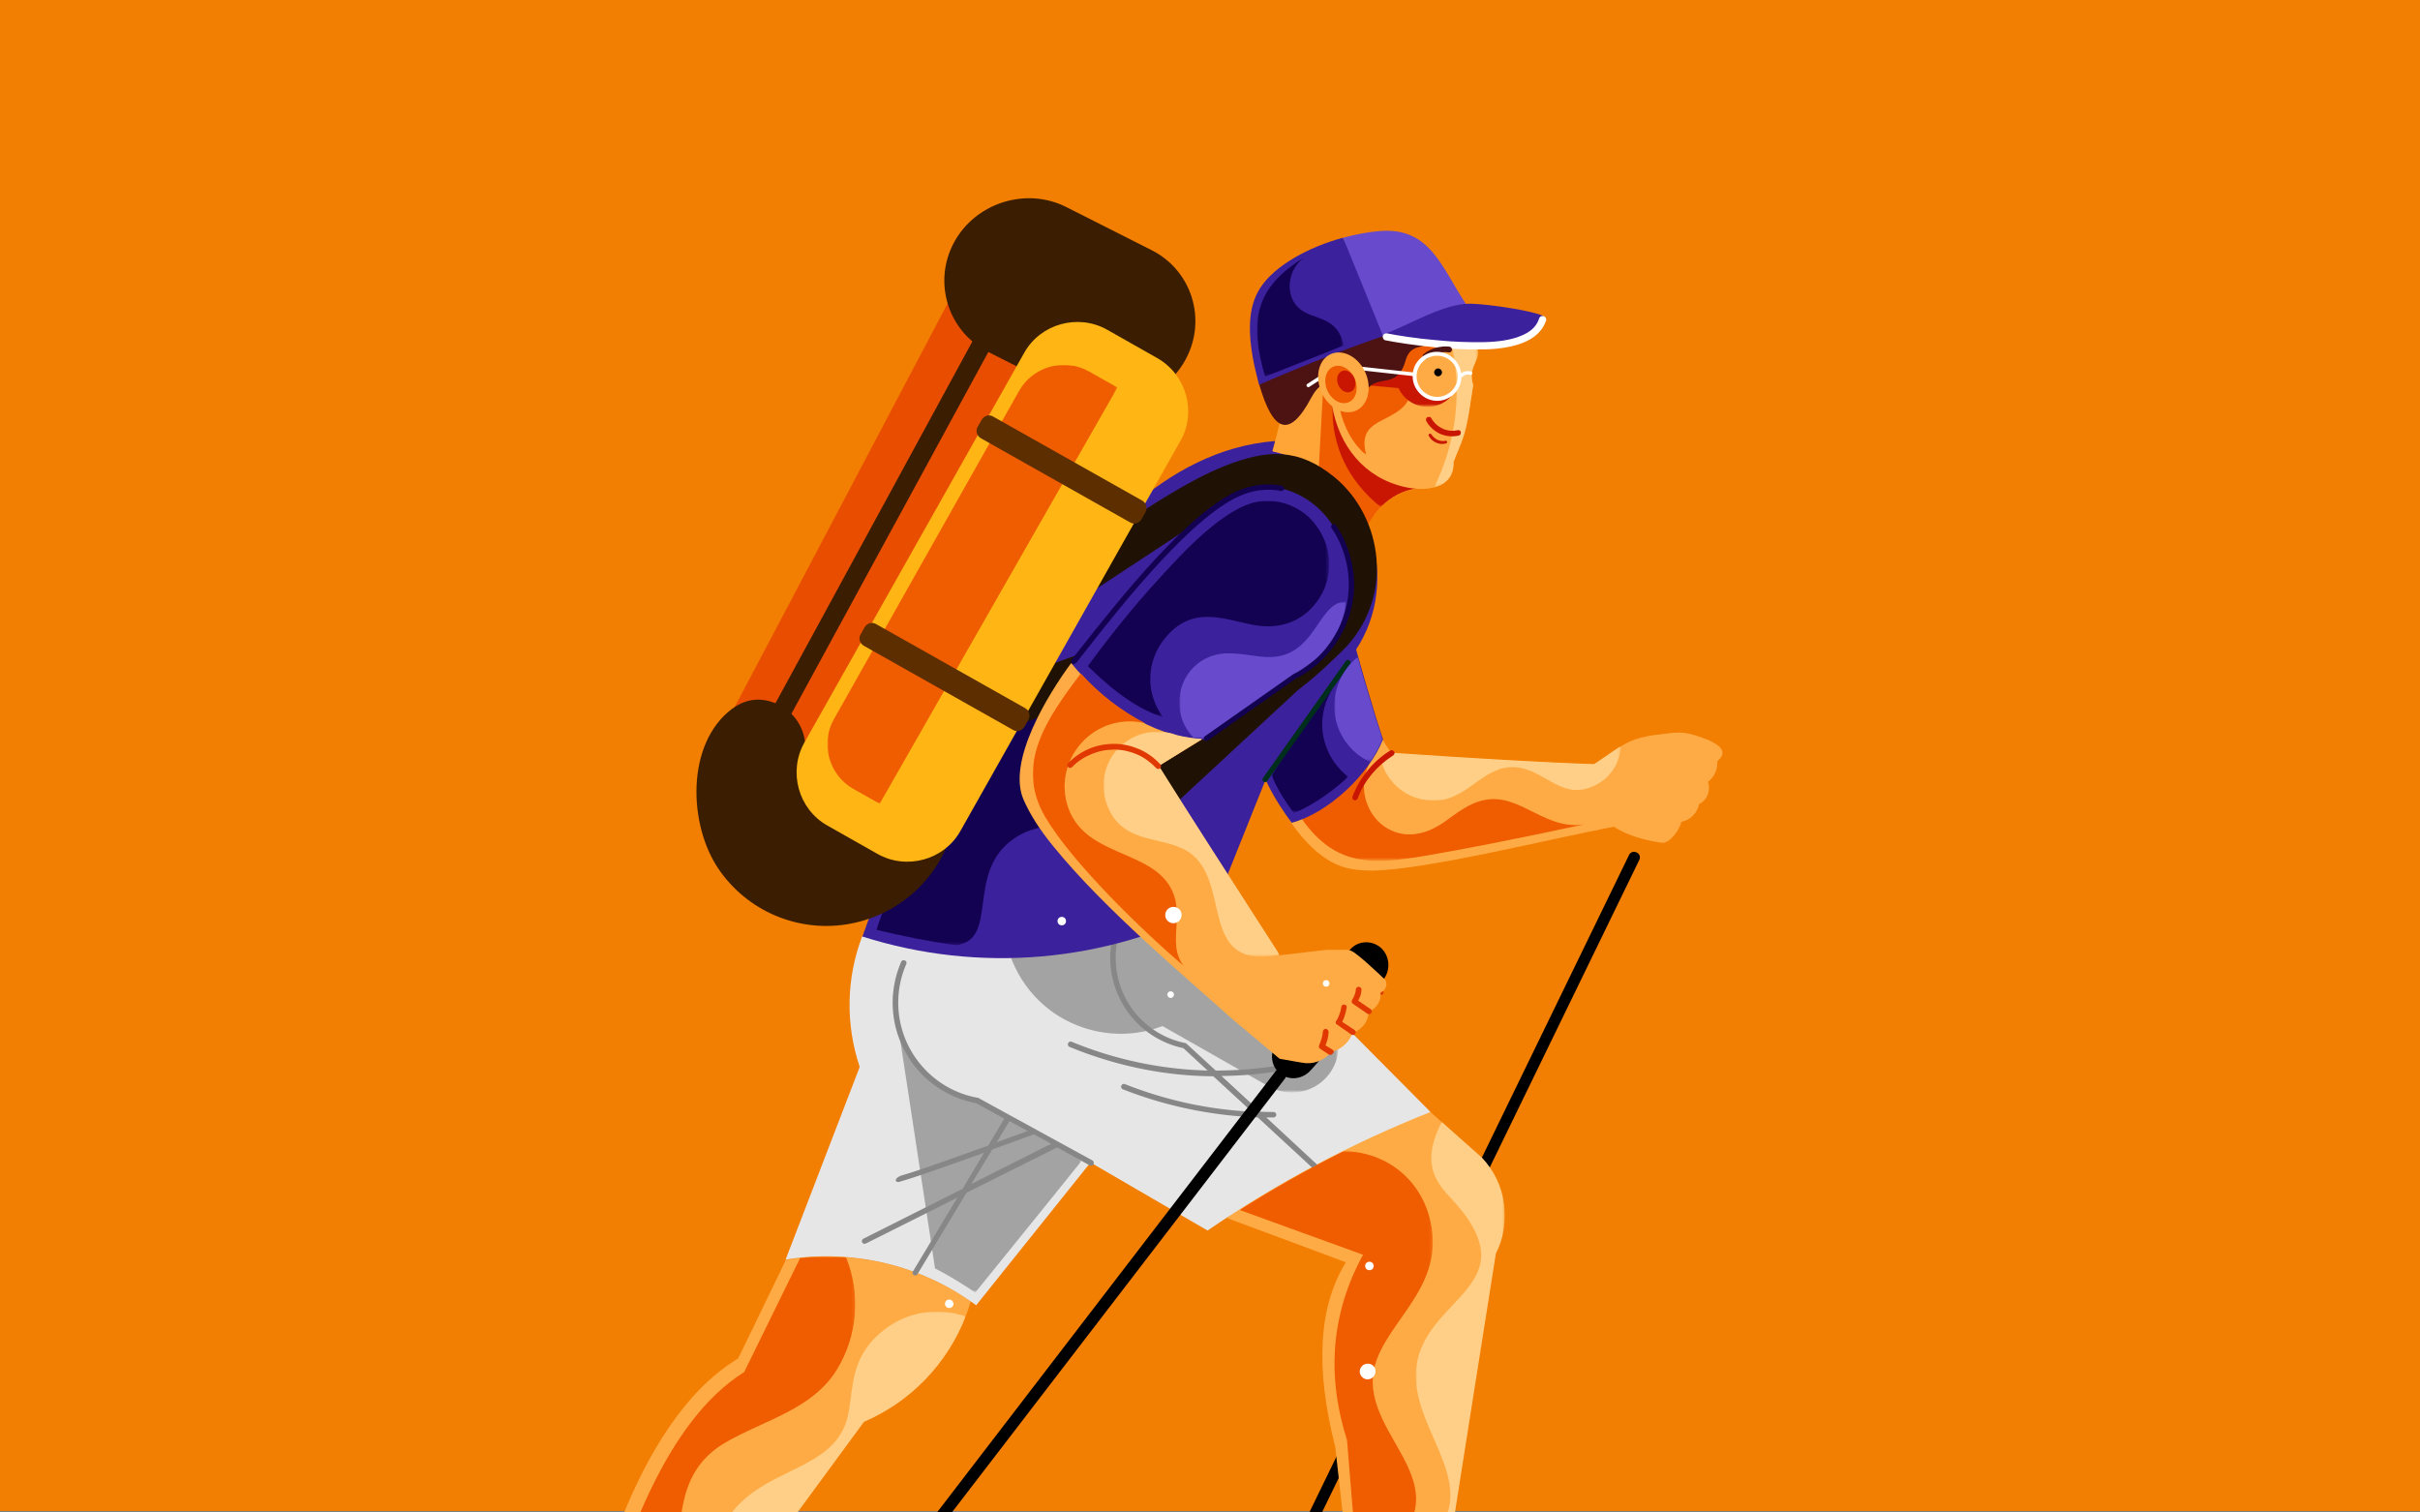 <svg version="1.1" id="Layer_1" xmlns="http://www.w3.org/2000/svg" x="0" y="0" viewBox="0 0 800 500" style="enable-background:new 0 0 800 500" xml:space="preserve"><rect x="0" y="0" width="800" height="500" fill="#808080" stroke="none"/><style>.st1{fill-rule:evenodd;clip-rule:evenodd;fill:#fff}.st5{fill:#900}.st6{fill:#01294d}.st7,.st8{fill-rule:evenodd;clip-rule:evenodd}.st8{fill:#333}.st9{fill:#fff}.st13{fill-rule:evenodd;clip-rule:evenodd;fill:#ffab45}.st24{fill:#878787}.st45{fill-rule:evenodd;clip-rule:evenodd;fill:#3c219c}.st47{fill:#c91602}.st61,.st62{fill-rule:evenodd;clip-rule:evenodd;fill:#3b1e01}.st62{fill:#1f1103}.st64{fill:#130152}.st84{fill-rule:evenodd;clip-rule:evenodd;fill:#5c2e00}.st85{fill:#e03800}</style><path style="fill-rule:evenodd;clip-rule:evenodd;fill:#f27e02" d="M0-.5h800v500H0z"/><path class="st1" d="M393.8 605.6c-1.6 0-2.9 1.3-2.9 2.9 0 1.6 1.3 2.9 2.9 2.9 1.6 0 2.9-1.3 2.9-2.9 0-1.6-1.3-2.9-2.9-2.9zM404.2 587.8c-.8 0-1.4.6-1.4 1.4s.6 1.4 1.4 1.4c.8 0 1.4-.6 1.4-1.4s-.6-1.4-1.4-1.4zM365.4 572c-.8 0-1.4.6-1.4 1.4 0 .8.6 1.4 1.4 1.4.8 0 1.4-.6 1.4-1.4 0-.7-.6-1.4-1.4-1.4zM360.9 624.5c-1.6 0-2.9 1.3-2.9 2.9 0 1.6 1.3 2.9 2.9 2.9 1.6 0 2.9-1.3 2.9-2.9 0-1.6-1.3-2.9-2.9-2.9zM471 609.3c-1.2 0-2.2 1-2.2 2.2 0 1.2 1 2.2 2.2 2.2 1.2 0 2.2-1 2.2-2.2 0-1.3-1-2.2-2.2-2.2zM302.2 593.3c-1.6 0-2.9 1.3-2.9 2.9s1.3 2.9 2.9 2.9c1.6 0 2.9-1.3 2.9-2.9s-1.3-2.9-2.9-2.9zM326.4 501.6c-2.1 0-3.8 1.7-3.8 3.8 0 2.1 1.7 3.8 3.8 3.8 2.1 0 3.8-1.7 3.8-3.8 0-2.2-1.7-3.8-3.8-3.8zM279.1 638.8c-1.7 0-3.1 1.4-3.1 3.1 0 1.7 1.4 3.1 3.1 3.1 1.7 0 3.1-1.4 3.1-3.1 0-1.7-1.4-3.1-3.1-3.1z"/><path d="M541 281.8c-.9-.5-2.1-.1-2.5.9L393 581.9c-.5.9-.1 2.1.9 2.5.9.5 2.1.1 2.5-.9l145.5-299.2c.5-1 .1-2.1-.9-2.5z"/><path class="st1" d="M181.6 576c7.4 8.3 18.6 11.9 29.6 9.7 0 0 6.4-12.9 16.9-37.4-10.9-9.2-22.6-12.7-32.9-12.7-9 27.1-13.6 40.4-13.6 40.4z"/><defs><filter id="Adobe_OpacityMaskFilter" filterUnits="userSpaceOnUse" x="184.9" y="536.7" width="22.6" height="44.1"><feColorMatrix values="1 0 0 0 0 0 1 0 0 0 0 0 1 0 0 0 0 0 1 0"/></filter></defs><mask maskUnits="userSpaceOnUse" x="184.9" y="536.7" width="22.6" height="44.1" id="SVGID_1_"><g style="filter:url(#Adobe_OpacityMaskFilter)"><linearGradient id="SVGID_2_" gradientUnits="userSpaceOnUse" x1="32.553" y1="773.386" x2="-47.382" y2="784.469" gradientTransform="translate(212.16 -221.392)"><stop offset="0" style="stop-color:#000"/><stop offset="1" style="stop-color:#fff"/></linearGradient><path style="fill:url(#SVGID_2_)" d="M184.9 536.7h22.6v44.1h-22.6z"/></g></mask><path d="M184.9 572.9c3.3 5.9 6.2 8.5 8.6 7.7 16.8-6.1-3.9-26 14-37.2-3.8-1.8-7.3-4.1-10.7-6.7-7.9 24.1-11.9 36.2-11.9 36.2z" style="mask:url(#SVGID_1_);fill-rule:evenodd;clip-rule:evenodd;fill:#929aa1"/><path class="st5" d="M223.5 555.7c-5.6-.5-11-1.9-16.2-4.1-5.1-2.2-9.9-5.1-14.2-8.8-.6-.5-1.5-.4-2 .2-.5.6-.4 1.5.2 2 4.5 3.9 9.5 7 14.8 9.3 5.4 2.3 11.1 3.8 17 4.3.8.1 1.4-.5 1.5-1.3.2-.8-.3-1.5-1.1-1.6z"/><path class="st6" d="M220.1 563.6c-5.5-.4-10.9-1.7-15.9-3.8-5-2.1-9.6-5.1-13.7-8.8-.6-.5-1.4-.5-2 .1-.5.6-.5 1.5.1 2 4.3 3.9 9.2 7.1 14.5 9.3 5.3 2.2 10.9 3.6 16.7 4 .8.1 1.4-.5 1.5-1.3.1-.7-.5-1.4-1.2-1.5z"/><path class="st7" d="M243.3 607.4s-5.2-3.7-17.8-15.7c.8-8.2 3.8-20.3-7.8-22.1-5-.8-9.8 2.1-11.6 6.8-20.5 2.2-21.3-34.2-35 31.3l23.7 11.4s7.9 1.6 23.7 4.7c25.1 8.8 40.5 9.1 46 .7 1.3-11.3-12.8-15-21.2-17.1z"/><path class="st8" d="M175.9 586.7c-2.2 8.7-3.8 15.7-4.9 21 17.8 9.7 27.8 12.6 29.9 8.7 2.7-7.5 1.2-15.9-4-22-5.1-6.2-13.1-9.1-21-7.7z"/><path class="st9" d="M264.4 624.5c-1.3-.8-3.1-.5-3.9.8-1.4 2.2-5.4 3.1-11.9 2.7-7.3-.5-17.3-2.7-30.1-6.8-2.7-2.1-5.8-3.6-9.1-4.4-3.2-.8-6.6-.9-9.9-.4l-27.3-8.7c-1.5-.5-3.1.3-3.6 1.8s.3 3.1 1.8 3.6l28 8.9c.5.2 1.1.2 1.6.1 2.7-.5 5.4-.4 8.1.2 2.7.7 5.2 1.9 7.4 3.6.3.2.6.4.9.5 13.4 4.2 24 6.6 31.9 7.1 8.7.6 14.4-1.2 17.1-5.3.7-1.1.3-2.8-1-3.7zM228.6 590.9l-11 6.6c-.7.4-.9 1.3-.5 2s1.3.9 2 .5l11-6.6c.7-.4.9-1.3.5-2s-1.3-.9-2-.5zM233.6 596.7l-8.5 5.6c-.7.4-.8 1.3-.4 2s1.3.8 2 .4l8.5-5.6c.7-.4.8-1.3.4-2-.5-.6-1.3-.8-2-.4zM239 601.6l-7.7 5.8c-.6.5-.8 1.4-.3 2 .5.6 1.4.8 2 .3l7.7-5.8c.6-.5.8-1.4.3-2-.5-.7-1.4-.8-2-.3z"/><path class="st1" d="M444.9 508.5c2.1 28.5 3.2 42.7 3.2 42.7 10 4.8 21.8 3.8 31-2.4 0 0 .1-13.3.4-39.8-13.6-4.3-25.1-4.4-34.6-.5z"/><defs><filter id="Adobe_OpacityMaskFilter_1_" filterUnits="userSpaceOnUse" x="447" y="509.2" width="17.5" height="42.6"><feColorMatrix values="1 0 0 0 0 0 1 0 0 0 0 0 1 0 0 0 0 0 1 0"/></filter></defs><mask maskUnits="userSpaceOnUse" x="447" y="509.2" width="17.5" height="42.6" id="SVGID_3_"><g style="filter:url(#Adobe_OpacityMaskFilter_1_)"><linearGradient id="SVGID_4_" gradientUnits="userSpaceOnUse" x1="65.256" y1="751.568" x2="-4.287" y2="792.518" gradientTransform="translate(432.38 -245.785)"><stop offset="0" style="stop-color:#000"/><stop offset="1" style="stop-color:#fff"/></linearGradient><path style="fill:url(#SVGID_4_)" d="M447 509.2h17.5v42.6H447z"/></g></mask><path d="M459.4 511.2c-4.2-.2-8.3-.9-12.4-2.1 1.9 25.4 2.9 38 2.9 38 5.4 4.2 9 5.5 10.9 3.8 13.1-12-13.6-22.4-1.4-39.7z" style="mask:url(#SVGID_3_);fill-rule:evenodd;clip-rule:evenodd;fill:#929aa1"/><path class="st5" d="M478.9 516.5c-5.4 1.6-10.9 2.4-16.5 2.4-5.6-.1-11.1-1-16.5-2.7-.7-.2-1.5.2-1.7.9-.2.7.2 1.5.9 1.8 5.6 1.8 11.4 2.8 17.3 2.8 5.8.1 11.7-.8 17.3-2.5.7-.2 1.1-1 .9-1.8-.1-.7-.9-1.2-1.7-.9z"/><path class="st6" d="M478.8 525.1c-5.2 1.8-10.7 2.6-16.1 2.6-5.4-.1-10.9-1-16.1-2.9-.7-.3-1.5.1-1.8.9-.2.7.1 1.5.9 1.8 5.5 2 11.2 3 16.9 3 5.7.1 11.5-.9 17-2.7.7-.2 1.1-1 .9-1.8-.2-.7-.9-1.1-1.7-.9z"/><path class="st7" d="M513 567.7s-6-2.3-21.2-10.7c-1.3-8.1-1.5-20.6-13.2-19.4-5 .5-9 4.5-9.5 9.5-19.3 7.4-29.2-27.7-26 39.2 0 0 8.6 1.7 25.9 5.1 0 0 8-.5 24.1-1.5 26.5 2.2 41.4-1.5 44.6-11-1.5-11.3-16.1-11.3-24.7-11.2z"/><path class="st8" d="M464.8 566.8c-6.5-4.6-15-5.4-22.3-2.1.1 9 .3 16.2.6 21.5 19.7 4.9 30.1 5.2 31.1.8.8-7.9-2.8-15.6-9.4-20.2z"/><path class="st9" d="M537.8 578.9c-1.5-.5-3.1.3-3.6 1.8-.8 2.5-4.4 4.4-10.9 5.6-7.2 1.4-17.5 1.7-30.8 1.1-3.2-1.3-6.5-2-9.9-1.9-3.3 0-6.6.8-9.7 2.1l-28.6-1.5c-1.6-.1-2.9 1.1-3 2.7-.1 1.6 1.1 2.9 2.7 3l29.3 1.6c.5 0 1.1-.1 1.5-.3 2.5-1.2 5.2-1.8 7.9-1.8s5.5.5 8 1.6c.3.1.7.2 1 .2 14 .7 24.9.3 32.7-1.2 8.6-1.7 13.7-4.8 15.2-9.4.4-1.5-.4-3.1-1.8-3.6z"/><path class="st13" d="M259.8 416.5c-10.5 21.8-15.8 32.6-15.8 32.6-36.1 21.7-48.9 87.2-48.8 86.5 7.3 10.6 20.3 15.6 32.9 12.7 0 0 19.2-26.1 57.5-78.3 17.1-7.3 30.1-21.9 35.3-39.8-17.9-12.3-39.8-17.2-61.1-13.7zM473 367.7c-24.5.5-46.9 12.2-67.3 35 26.2 9.7 39.2 14.6 39.2 14.6-9 14.6-10.2 34.9-3.5 61 2.4 21 3.5 31.5 3.5 31.5 11.3 2.9 23 3 34.3.3 10.1-63.8 15.1-95.6 15.1-95.6 5.3-10.5 3.5-23.1-4.6-31.7-11.1-10.1-16.7-15.1-16.7-15.1z"/><path d="M285 309.6c-5.3 13.9-5.5 29.1-.8 43.1l-24.5 63.7c22.2-3.6 44.9 1.8 63 15.1 0 0 12.6-15.7 37.8-47.2l38.7 22.5c23-15.8 47.7-28.9 73.7-39.2L401 295.2c-31.8-15.2-70.5-10.4-116 14.4z" style="fill-rule:evenodd;clip-rule:evenodd;fill:#e6e6e6"/><defs><filter id="Adobe_OpacityMaskFilter_2_" filterUnits="userSpaceOnUse" x="332" y="298.8" width="110.5" height="62.3"><feColorMatrix values="1 0 0 0 0 0 1 0 0 0 0 0 1 0 0 0 0 0 1 0"/></filter></defs><mask maskUnits="userSpaceOnUse" x="332" y="298.8" width="110.5" height="62.3" id="SVGID_5_"><g style="filter:url(#Adobe_OpacityMaskFilter_2_)"><linearGradient id="SVGID_6_" gradientUnits="userSpaceOnUse" x1="52.142" y1="785.411" x2="51.213" y2="716.106" gradientTransform="translate(335.732 -405.914)"><stop offset="0" style="stop-color:#000"/><stop offset="1" style="stop-color:#fff"/></linearGradient><path style="fill:url(#SVGID_6_)" d="M332 298.8h110.5v62.3H332z"/></g></mask><path d="M332 307.3c1.3 11.9 8.1 22.6 18.3 28.8 10.3 6.2 22.8 7.4 34 3.1 23.7 13.5 35.6 20.2 35.6 20.2 5 2.6 11 2.3 15.7-.8 4.7-3.1 7.3-8.5 6.8-14.1C409 301 372.2 288.6 332 307.3z" style="mask:url(#SVGID_5_);fill-rule:evenodd;clip-rule:evenodd;fill:#a3a3a3"/><defs><filter id="Adobe_OpacityMaskFilter_3_" filterUnits="userSpaceOnUse" x="297.3" y="341.9" width="60.3" height="85.5"><feColorMatrix values="1 0 0 0 0 0 1 0 0 0 0 0 1 0 0 0 0 0 1 0"/></filter></defs><mask maskUnits="userSpaceOnUse" x="297.3" y="341.9" width="60.3" height="85.5" id="SVGID_7_"><g style="filter:url(#Adobe_OpacityMaskFilter_3_)"><linearGradient id="SVGID_8_" gradientUnits="userSpaceOnUse" x1="-25.78" y1="802.093" x2="41.525" y2="697.028" gradientTransform="translate(304.855 -350.302)"><stop offset="0" style="stop-color:#000"/><stop offset="1" style="stop-color:#fff"/></linearGradient><path style="fill:url(#SVGID_8_)" d="M295.2 328.4h62.4v98.9h-62.4z"/></g></mask><path d="M297.3 341.9c7.9 51.6 11.8 77.4 11.8 77.4 4.8 2.5 9.2 5.2 13.3 8 23.5-29 35.2-43.6 35.2-43.6-14.6-9.2-26.5-15.9-35.7-20.2-11.6-2.6-20.7-11-24.6-21.6z" style="mask:url(#SVGID_7_);fill-rule:evenodd;clip-rule:evenodd;fill:#a3a3a3"/><defs><filter id="Adobe_OpacityMaskFilter_4_" filterUnits="userSpaceOnUse" x="295.2" y="328.4" width="2.1" height="13.4"><feColorMatrix values="1 0 0 0 0 0 1 0 0 0 0 0 1 0 0 0 0 0 1 0"/></filter></defs><mask maskUnits="userSpaceOnUse" x="295.2" y="328.4" width="2.1" height="13.4" id="SVGID_9_"><g style="filter:url(#Adobe_OpacityMaskFilter_4_)"><linearGradient id="SVGID_10_" gradientUnits="userSpaceOnUse" x1="-25.78" y1="802.093" x2="41.525" y2="697.028" gradientTransform="translate(304.855 -350.302)"><stop offset="0" style="stop-color:#000"/><stop offset="1" style="stop-color:#fff"/></linearGradient><path style="fill:url(#SVGID_10_)" d="M295.2 328.4h62.4v98.9h-62.4z"/></g></mask><path d="M297.3 341.9c-.7-4.3-1.3-8.8-2.1-13.4-.2 4.6.6 9.2 2.1 13.4z" style="mask:url(#SVGID_9_);fill-rule:evenodd;clip-rule:evenodd;fill:#a3a3a3"/><path class="st24" d="M361.1 383.6 323.5 363c-.1-.1-.2-.1-.3-.1-9.6-1.7-17.9-7.8-22.5-16.4-4.6-8.6-5-18.9-1.1-27.8.2-.5 0-1-.5-1.2-.5-.2-1 0-1.2.5-4.1 9.5-3.7 20.3 1.2 29.4 4.8 9.1 13.5 15.4 23.6 17.3l9.3 5.1-5.3 8.9c-13.7 4.9-22.9 8.2-27.7 9.6-.6.2-1.1.3-1.5.5-2.1 1-1.5 2.2-.2 1.9.6-.2 1.4-.4 2.3-.7 4.6-1.4 13.1-4.4 25.7-8.9l-7.1 11.9-32.8 16.5c-.4.2-.6.8-.4 1.2.2.4.8.6 1.2.4l30.3-15.2-14.7 24.4c-.3.4-.1 1 .3 1.2.4.3 1 .1 1.2-.3l16.2-26.9 30-15 10.8 6c.4.2 1 .1 1.2-.4.2-.5 0-1.1-.4-1.3zm-27.4-13 6 3.3c-3.6 1.3-7.1 2.6-10.2 3.7l4.2-7zm-12.6 20.8L328 380c4.2-1.5 8.8-3.2 13.8-5l5.7 3.1-26.4 13.3zM418.6 369.4h2.4c.5 0 .9-.4.9-.9s-.4-.9-.9-.9c-1.5 0-2.9 0-4.4-.1l-12.8-11.8c9.4-.1 18.8-1.2 28-3.4.5-.1.8-.6.7-1.1-.1-.5-.6-.8-1.1-.7-9.7 2.3-19.7 3.4-29.5 3.4l-9.7-8.9c-.1-.1-.3-.2-.4-.2-8-1.6-15-6.6-19.1-13.7-4.1-7.1-5-15.6-2.5-23.4.2-.5-.1-1-.6-1.1a.8.8 0 0 0-1.1.6c-1.3 4.1-1.8 8.5-1.3 12.7 1.4 13.1 11.1 23.9 24 26.6l8 7.4c-15.4-.4-30.6-3.6-44.9-9.5-.5-.2-1 0-1.2.5-.2.5 0 1 .5 1.2 15.1 6.2 31.2 9.6 47.5 9.7l12.7 11.7c-14.4-.7-28.5-3.8-41.9-9.1-.5-.2-1 0-1.2.5-.2.5 0 1 .5 1.2 14.2 5.6 29.3 8.7 44.6 9.3l18.2 16.8c.4.3.9.3 1.3-.1.3-.4.3-.9-.1-1.3l-16.6-15.4z"/><path class="st13" d="M562.8 243.9c-6.3-2.3-7.9-1.9-14.3-1.1-2.8.3-5.5.8-7.9 1.6-4.4 1.5-6.8 4-13.7 8.4 0 0-34.7-1.5-66.8-3.8 0 0-1.4-1.6-3.1-4.6-21.9 8.1-34.3 20-30.2 27.6 4 5.6 9.4 11.7 16.1 14.2 3.1 1.2 6.7 1.6 10.5 1.6 17.2 0 60.7-10.9 80.2-14.5 0 0 4.6 3.7 15.7 5.3 2.6.4 6-4.3 6.5-6.9 3-.6 5.3-2.9 5.9-5.9 2.7-1.3 3.9-4.5 2.9-7.3 2.1-1.6 3.3-4.2 3.1-6.9 3.4-2.7 1.8-5.3-4.9-7.7z"/><defs><filter id="Adobe_OpacityMaskFilter_5_" filterUnits="userSpaceOnUse" x="430.4" y="251.9" width="94.4" height="32.7"><feColorMatrix values="1 0 0 0 0 0 1 0 0 0 0 0 1 0 0 0 0 0 1 0"/></filter></defs><mask maskUnits="userSpaceOnUse" x="430.4" y="251.9" width="94.4" height="32.7" id="SVGID_11_"><g style="filter:url(#Adobe_OpacityMaskFilter_5_)"><linearGradient id="SVGID_12_" gradientUnits="userSpaceOnUse" x1="104.203" y1="720.313" x2="16.673" y2="755.549" gradientTransform="translate(418.425 -470.209)"><stop offset="0" style="stop-color:#000"/><stop offset="1" style="stop-color:#fff"/></linearGradient><path style="fill:url(#SVGID_12_)" d="M430.4 251.9h94.4v32.7h-94.4z"/></g></mask><path d="M491.1 264.4c-5.3.9-9.5 4.4-13.6 7.3-17.8 12.6-32.2-6.3-24.5-19.8-12.6 5.7-20.2 12-22.6 18.9 11.4 16.1 24 14.9 40.8 12.1 11.9-2 29.8-5.5 53.6-10.6-13.6 3-21.7-10-33.7-7.9z" style="mask:url(#SVGID_11_);fill-rule:evenodd;clip-rule:evenodd;fill:#f05c00"/><path d="M423 140c-2 7.9-3 11.8-3 11.8 13.5 23.4 23.4 32.7 29.7 27.9 3.4-10.7 9.7-16.8 18.8-18.2-15.4-40.9-30.5-48.1-45.5-21.5z" style="fill-rule:evenodd;clip-rule:evenodd;fill:#ffa538"/><defs><filter id="Adobe_OpacityMaskFilter_6_" filterUnits="userSpaceOnUse" x="435" y="130.5" width="33.5" height="50.3"><feColorMatrix values="1 0 0 0 0 0 1 0 0 0 0 0 1 0 0 0 0 0 1 0"/></filter></defs><mask maskUnits="userSpaceOnUse" x="435" y="130.5" width="33.5" height="50.3" id="SVGID_13_"><g style="filter:url(#Adobe_OpacityMaskFilter_6_)"><linearGradient id="SVGID_14_" gradientUnits="userSpaceOnUse" x1="31.355" y1="748.933" x2="28.129" y2="687.306" gradientTransform="translate(422.251 -557.318)"><stop offset="0" style="stop-color:#000"/><stop offset="1" style="stop-color:#fff"/></linearGradient><path style="fill:url(#SVGID_14_)" d="M435 130.5h33.5v50.3H435z"/></g></mask><path d="M437.3 130.5c-1.6 28.7-2.4 43.1-2.4 43.1 3.3 3.6 6.1 5.8 8.5 6.7 1.3.5 2.5.7 3.4.5 1.4-.3 2.4-.6 3-1.2 3.4-10.7 9.6-16.8 18.8-18.2-3.5-7.6-13.9-17.9-31.3-30.9z" style="mask:url(#SVGID_13_);fill-rule:evenodd;clip-rule:evenodd;fill:#f05c00"/><defs><filter id="Adobe_OpacityMaskFilter_7_" filterUnits="userSpaceOnUse" x="440.4" y="134.2" width="28.1" height="33.4"><feColorMatrix values="1 0 0 0 0 0 1 0 0 0 0 0 1 0 0 0 0 0 1 0"/></filter></defs><mask maskUnits="userSpaceOnUse" x="440.4" y="134.2" width="28.1" height="33.4" id="SVGID_15_"><g style="filter:url(#Adobe_OpacityMaskFilter_7_)"><linearGradient id="SVGID_16_" gradientUnits="userSpaceOnUse" x1="32.013" y1="748.729" x2="25.192" y2="702.994" gradientTransform="translate(426.798 -568.43)"><stop offset="0" style="stop-color:#000"/><stop offset="1" style="stop-color:#fff"/></linearGradient><path style="fill:url(#SVGID_16_)" d="M440.4 134.2h28.1v33.4h-28.1z"/></g></mask><path d="M440.4 134.2c-.1 13.5 5.2 24.6 16 33.4 3.5-3.5 7.5-5.6 12.1-6.2-6.4-8.5-15.7-17.6-28.1-27.2z" style="mask:url(#SVGID_15_);fill-rule:evenodd;clip-rule:evenodd;fill:#c91602"/><path class="st13" d="M487.7 113.5c-9-3.6-19.1-3.5-28 .4-8.9 3.9-15.9 11.2-19.3 20.4 2.3 13 10.4 23.6 24 26.7 8.7 1.9 16.4-.4 16.1-8.2 0 0 .8-2.1 2.5-6.2 2.4-6.1 2.9-12.8 4-19.2-2.2-7.3 3.8-8.2.7-13.9z"/><defs><filter id="Adobe_OpacityMaskFilter_8_" filterUnits="userSpaceOnUse" x="474.1" y="111.2" width="14.5" height="49.8"><feColorMatrix values="1 0 0 0 0 0 1 0 0 0 0 0 1 0 0 0 0 0 1 0"/></filter></defs><mask maskUnits="userSpaceOnUse" x="474.1" y="111.2" width="14.5" height="49.8" id="SVGID_17_"><g style="filter:url(#Adobe_OpacityMaskFilter_8_)"><linearGradient id="SVGID_18_" gradientUnits="userSpaceOnUse" x1="24.337" y1="735.873" x2="26.42" y2="707.59" gradientTransform="translate(455.11 -573.987)"><stop offset="0" style="stop-color:#000"/><stop offset="1" style="stop-color:#fff"/></linearGradient><path style="fill:url(#SVGID_18_)" d="M474.1 111.2h14.5V161h-14.5z"/></g></mask><path d="M487.7 113.5c-2.8-1.1-5.6-1.9-8.5-2.3.1.2.1.4.2.6 4.3 17.2 2 34.5-5.3 49.3 3.9-1 6.6-3.7 6.4-8.4 0 0 .8-2.1 2.5-6.2 2.4-6.1 2.9-12.8 4-19.2-2.2-7.2 3.8-8.1.7-13.8z" style="mask:url(#SVGID_17_);fill-rule:evenodd;clip-rule:evenodd;fill:#ffcf87"/><defs><filter id="Adobe_OpacityMaskFilter_9_" filterUnits="userSpaceOnUse" x="442.8" y="114.1" width="34.7" height="36.4"><feColorMatrix values="1 0 0 0 0 0 1 0 0 0 0 0 1 0 0 0 0 0 1 0"/></filter></defs><mask maskUnits="userSpaceOnUse" x="442.8" y="114.1" width="34.7" height="36.4" id="SVGID_19_"><g style="filter:url(#Adobe_OpacityMaskFilter_9_)"><linearGradient id="SVGID_20_" gradientUnits="userSpaceOnUse" x1="35.778" y1="732.455" x2="28.338" y2="703.707" gradientTransform="translate(428.85 -582.78)"><stop offset="0" style="stop-color:#000"/><stop offset="1" style="stop-color:#fff"/></linearGradient><path style="fill:url(#SVGID_20_)" d="M442.8 114.1h34.7v36.4h-34.7z"/></g></mask><path d="M442.8 134.7c1.4 6.6 4.3 11.9 8.9 15.8-2.1-7.3 1.3-9.6 5.4-11.7 7-3.5 9.3-5.3 10.4-13.6.6-4.3 2-8.4 10-10.2-13.2-3.5-24.7 3.1-34.7 19.7z" style="mask:url(#SVGID_19_);fill-rule:evenodd;clip-rule:evenodd;fill:#f05c00"/><defs><filter id="Adobe_OpacityMaskFilter_10_" filterUnits="userSpaceOnUse" x="451.1" y="123" width="28.9" height="11.5"><feColorMatrix values="1 0 0 0 0 0 1 0 0 0 0 0 1 0 0 0 0 0 1 0"/></filter></defs><mask maskUnits="userSpaceOnUse" x="451.1" y="123" width="28.9" height="11.5" id="SVGID_21_"><g style="filter:url(#Adobe_OpacityMaskFilter_10_)"><linearGradient id="SVGID_22_" gradientUnits="userSpaceOnUse" x1="48.91" y1="738.4" x2="18.579" y2="717.211" gradientTransform="translate(435.812 -596.256)"><stop offset="0" style="stop-color:#000"/><stop offset="1" style="stop-color:#fff"/></linearGradient><path style="fill:url(#SVGID_22_)" d="M451.1 123H480v11.5h-28.9z"/></g></mask><path d="M472 131.1c-2.5-1.3-4.2-3.8-4.4-6.7-4.6-.9-6.9-1.4-6.9-1.4-6.5 1.4-9.7 2.8-9.5 4.3 0 0 3.7.3 11.1 1 1.5 3.3 4.6 5.6 8.2 6.1 3.6.5 7.2-.9 9.5-3.7-2.4 1.5-5.5 1.7-8 .4z" style="mask:url(#SVGID_21_);fill-rule:evenodd;clip-rule:evenodd;fill:#c91602"/><path d="M416.3 127.2c4.4 15.1 9.7 18.3 17.1 4.4 1.1-2 2.3-3.8 4.7-5 4.4-2.3 8.8 1.7 13 6.7-.4-1.7 0-3.5 1.1-4.9 3.5-4.4 9.7 0 12.3-8.7.7-2.4 1.4-4.7 6.2-5.3-10.5-12.6-28.6-8.3-54.4 12.8z" style="fill-rule:evenodd;clip-rule:evenodd;fill:#4d1212"/><path class="st45" d="M416.6 95.2c-3.4 5.3-4.3 12.3-2.5 22.7.5 3 1.3 6.1 2.1 9.3 16.2-7 30.3-12.5 42.3-16.5.3-4.9-4.6-15.6-14.6-32.1-11.1 3-22.5 9.1-27.3 16.6z"/><path d="M455.9 76.4c-3.5.3-7.5 1-11.9 2.2l13.2 32.4c17-3.7 25.2-5.8 27.4-10.5-8.1-12.2-11.9-25.6-28.7-24.1z" style="fill-rule:evenodd;clip-rule:evenodd;fill:#674bcc"/><path class="st45" d="M457.6 110.4c31.1 5.9 48.1 4.5 52.7-5.9-3.3-1.7-17.5-3.9-23.9-4.1-9.1-.3-21.1 7.4-28.8 10z"/><path class="st9" d="M510.3 104.5c-.6-.2-1.3.1-1.5.8-.9 2.8-3.1 4.6-6.2 5.8-3.2 1.3-7.4 1.9-11.9 2-5 .1-10.4-.1-15.4-.6-7.1-.6-13.4-1.6-16.8-2.3-.6-.1-1.3.3-1.4.9-.1.6.3 1.3.9 1.4 3.5.7 10 1.7 17.1 2.4 5.1.5 10.6.7 15.7.6 4.7-.1 9.2-.8 12.7-2.2 3.7-1.5 6.4-3.8 7.6-7.3.2-.6-.2-1.3-.8-1.5z"/><path class="st47" d="M481.9 142.2c-1.7.4-3.5.2-5-.5s-2.8-1.8-3.7-3.4c-.2-.5-.8-.6-1.3-.4-.5.2-.6.8-.4 1.3 1 1.9 2.7 3.3 4.5 4.2 1.9.8 4 1.1 6.2.6.5-.1.8-.6.7-1.1 0-.5-.5-.8-1-.7zM477.9 145.7c-.9.2-1.8.1-2.7-.3-.8-.4-1.5-1-2-1.8-.1-.2-.4-.3-.7-.2-.2.1-.3.4-.2.7.6 1 1.4 1.8 2.4 2.2 1 .5 2.2.6 3.3.3.3-.1.4-.3.4-.6.1-.1-.2-.3-.5-.3z"/><path class="st7" d="M475.4 121.8c-.7 0-1.3.6-1.3 1.3 0 .7.6 1.3 1.3 1.3.7 0 1.3-.6 1.3-1.3 0-.7-.6-1.3-1.3-1.3z"/><path d="M479.2 114.6c-1.6-.2-3.2 0-4.6.4-1.5.4-2.8 1.1-4 2.1-.4.3-.4.9-.1 1.3.3.4.9.4 1.3.1.9-.8 2-1.4 3.3-1.7 1.2-.4 2.6-.5 3.9-.3.5.1.9-.3 1-.8 0-.6-.3-1-.8-1.1z" style="fill:#4d1212"/><path class="st9" d="M486.2 122.8c-.8-.2-1.5-.1-2.2.1-.3.1-.7.3-1 .5-.2-1.8-1.1-3.4-2.3-4.7-1.5-1.5-3.5-2.4-5.7-2.4s-4.2.9-5.7 2.4c-1.2 1.2-2 2.7-2.2 4.4l-24.6-2.7c-.1 0-.3 0-.4.1l-9.9 6.4c-.3.2-.4.5-.2.8.2.3.5.4.8.2l9.8-6.3 24.4 2.7v.1c0 2.2.9 4.2 2.4 5.7s3.5 2.4 5.7 2.4 4.2-.9 5.7-2.4c1.3-1.3 2.2-3.1 2.3-5.1v-.1c.3-.4.8-.7 1.3-.9.5-.2 1-.2 1.6-.1.3.1.6-.1.7-.4 0-.3-.2-.7-.5-.7zm-6.3 6.4a6.8 6.8 0 0 1-4.8 2c-1.9 0-3.6-.8-4.8-2a6.8 6.8 0 0 1-2-4.8c0-1.9.8-3.6 2-4.8 1.2-1.2 2.9-2 4.8-2s3.6.8 4.8 2c1.2 1.2 2 2.9 2 4.8s-.8 3.6-2 4.8z"/><path class="st13" d="M440.6 116.8c-4.2 1.3-6 6.7-4.1 12 1.9 5.3 6.9 8.5 11.1 7.2 4.2-1.3 6-6.7 4.1-12-1.9-5.3-6.9-8.5-11.1-7.2z"/><path d="M441.1 121.1c-2.6.8-3.7 4.2-2.5 7.5 1.2 3.3 4.3 5.3 6.9 4.5 2.6-.8 3.7-4.2 2.5-7.5-1.2-3.3-4.3-5.3-6.9-4.5z" style="fill-rule:evenodd;clip-rule:evenodd;fill:#f05c00"/><path d="M443.8 122.6c-1.5.5-2.2 2.4-1.5 4.4.7 1.9 2.5 3.1 4 2.6s2.2-2.4 1.5-4.4c-.7-1.9-2.5-3.1-4-2.6z" style="fill-rule:evenodd;clip-rule:evenodd;fill:#c91602"/><defs><filter id="Adobe_OpacityMaskFilter_11_" filterUnits="userSpaceOnUse" x="415.5" y="84.8" width="28.7" height="39.8"><feColorMatrix values="1 0 0 0 0 0 1 0 0 0 0 0 1 0 0 0 0 0 1 0"/></filter></defs><mask maskUnits="userSpaceOnUse" x="415.5" y="84.8" width="28.7" height="39.8" id="SVGID_23_"><g style="filter:url(#Adobe_OpacityMaskFilter_11_)"><linearGradient id="SVGID_24_" gradientUnits="userSpaceOnUse" x1="22.138" y1="680.14" x2="24.745" y2="722.935" gradientTransform="translate(405.865 -604.615)"><stop offset="0" style="stop-color:#000"/><stop offset="1" style="stop-color:#fff"/></linearGradient><path style="fill:url(#SVGID_24_)" d="M415.5 84.8h28.7v39.8h-28.7z"/></g></mask><path d="M435.7 105c-1.5-.6-3.1-1-4.4-1.8-7.2-3.8-6.2-14.7.6-18.5-17.6 10.3-18.8 22-13.7 39.8 17.3-6.8 26-10.3 26-10.3-1.3-6.2-4.9-7.9-8.5-9.2z" style="mask:url(#SVGID_23_);fill-rule:evenodd;clip-rule:evenodd;fill:#130152"/><defs><filter id="Adobe_OpacityMaskFilter_12_" filterUnits="userSpaceOnUse" x="456.8" y="246.7" width="78.9" height="18.1"><feColorMatrix values="1 0 0 0 0 0 1 0 0 0 0 0 1 0 0 0 0 0 1 0"/></filter></defs><mask maskUnits="userSpaceOnUse" x="456.8" y="246.7" width="78.9" height="18.1" id="SVGID_25_"><g style="filter:url(#Adobe_OpacityMaskFilter_12_)"><linearGradient id="SVGID_26_" gradientUnits="userSpaceOnUse" x1="73.797" y1="775.79" x2="44.013" y2="721.282" gradientTransform="translate(440.589 -486.83)"><stop offset="0" style="stop-color:#000"/><stop offset="1" style="stop-color:#fff"/></linearGradient><path style="fill:url(#SVGID_26_)" d="M456.8 246.7h78.9v18.1h-78.9z"/></g></mask><path d="M461 248.9c-2.1.8-3.5 1.9-4.2 3.5 2.1 6.1 7.2 10.7 13.5 11.9 13.7 2.8 18.5-10.7 29.7-10.7 4.9 0 8.6 2.5 12.4 4.6 4.5 2.5 9 4.6 15.5 1.1 4.7-2.5 7.7-7.4 7.9-12.7-3.1 2.1-6 4.1-8.8 6-17.9-.6-39.8-1.9-66-3.7z" style="mask:url(#SVGID_25_);fill-rule:evenodd;clip-rule:evenodd;fill:#ffcf87"/><path class="st47" d="M459.6 248.1c-2.9 1.8-5.4 4-7.5 6.6-2.1 2.6-3.8 5.5-5 8.6-.2.5.1 1 .5 1.2.5.2 1-.1 1.2-.5 1.1-3 2.7-5.7 4.7-8.1 2-2.4 4.4-4.5 7.1-6.2.4-.3.5-.8.3-1.2-.3-.5-.9-.6-1.3-.4z"/><path class="st45" d="M420.6 149.2c.6-2.3.9-3.4.9-3.4-36.8 2.9-63.3 34.9-82.7 62.9-24.3 35.1-45.9 78.1-53.7 100.9 38.7 12.3 80.6 8.6 116.6-10.2 0 0 5.6-13.9 16.7-41.7 0 0 2.1 5.5 8.6 14.3 12.1-3.2 25.6-16 30.2-27.6 0 0-3.3-9.5-8.9-29.7 14.6-22 6.9-57.5-27.7-65.5z"/><defs><filter id="Adobe_OpacityMaskFilter_13_" filterUnits="userSpaceOnUse" x="289.7" y="231.7" width="81.6" height="80.8"><feColorMatrix values="1 0 0 0 0 0 1 0 0 0 0 0 1 0 0 0 0 0 1 0"/></filter></defs><mask maskUnits="userSpaceOnUse" x="289.7" y="231.7" width="81.6" height="80.8" id="SVGID_27_"><g style="filter:url(#Adobe_OpacityMaskFilter_13_)"><linearGradient id="SVGID_28_" gradientUnits="userSpaceOnUse" x1="-37.437" y1="782.052" x2="46.724" y2="703.473" gradientTransform="translate(300.213 -446.75)"><stop offset="0" style="stop-color:#000"/><stop offset="1" style="stop-color:#fff"/></linearGradient><path style="fill:url(#SVGID_28_)" d="M289.7 231.7h81.6v80.8h-81.6z"/></g></mask><path d="M337 233c-33 19-47.4 39.8-43.2 62.7 0 0-1.4 3.9-4.1 11.7 8.5 2 17.3 3.8 26.3 5.1 14.2-1.9 3.5-22.9 18-34.4 6.6-5.2 15.5-6.4 23.2-3.2 7.7 3.2 13.1 10.4 14 18.8-5.3-47.4-16.7-67.6-34.2-60.7z" style="mask:url(#SVGID_27_);fill-rule:evenodd;clip-rule:evenodd;fill:#130152"/><path d="M315.7 95.7c-53.3 101.1-80 151.6-80 151.6-2.6 6.8-3.2 14-2 20.9 2.2 12.3 10 23.6 21.9 29.5 18.6 9.3 41.4 2 51.8-16.1-11.9-26 4.3-77.2 48.6-153.7 0 0-13.4-10.7-40.3-32.2z" style="fill-rule:evenodd;clip-rule:evenodd;fill:#e84d00"/><path transform="rotate(-61.439 286.913 182.984)" class="st61" d="M207.3 179.8h159.2v6.3H207.3z"/><path class="st61" d="m380.7 82.7-28.1-14.2c-13.3-6.8-30.1-1.5-37.2 11.6-7.1 13.1-2.1 29.4 11.2 36.2l28.1 14.2c13.3 6.8 30.1 1.5 37.2-11.6 7.2-13.2 2.1-29.5-11.2-36.2zM254.7 231.9c-4.8-1.4-9.1-.3-12.8 2.5-15.2 11.5-14.4 38.4-4.2 53.1 9.4 13.6 25.7 20.6 42 18.1s29.8-14 34.7-29.7c0 0-16.2-8.5-48.5-25.6 1.7-8.1-3.2-16.1-11.2-18.4z"/><path class="st62" d="m341.6 221.7-3.8 1.3h-.1l-3.8 1.2-3.2 1.5c-.2.1-.4.2-.6.2l-1.6 1c-4.6 5.7-6.5 8-6.5 8l-1.5 11.9 33.2-14.2c-.1-5.5.2-9.9.8-13.2.8-1.1 1.7-2.2 2.5-3.2l-15.4 5.5z"/><path class="st62" d="M441.1 157.7c-11.9-9.7-22.3-9.2-36.4-3.6-11.7 4.7-23.6 12.7-34.1 19.5-11.1 15.1-18.1 22.1-25.2 31.4l8.5-5.3c.1-.1.2-.1.3-.1l4.2-2.3 34.8-22.9c11.1-10.9 21.5-15.1 31.3-12.7 6.5 1.8 12.1 6 15.8 11.6 9.3 13 8.3 30.8-2.5 42.6-2.9 3.7-6 6.1-9.2 7.1L398 244.6l-.6-.2c-20.2 7.1-20 21.7-12.1 24.3l43.7-40.5c6.8-5.2 11-9.5 14.8-13.1 17.4-17.3 13.5-44.1-2.7-57.4z"/><path d="M382.6 118.4 366 109c-9.6-5.4-22-2-27.4 7.6l-72.7 128.9c-5.4 9.6-2 22 7.6 27.4l16.6 9.4c9.6 5.4 22 2 27.4-7.6l72.7-128.9c5.5-9.6 2-21.9-7.6-27.4z" style="fill-rule:evenodd;clip-rule:evenodd;fill:#ffb514"/><path class="st64" d="M423.8 160.6c-2.1-.4-4.2-.6-6.5-.4-2.2.2-4.4.7-6.7 1.5-16.6 6-40.7 36.6-53.6 52.9-1 1.3-1.9 2.4-2.7 3.4-.3.4-.2 1 .1 1.3.4.3 1 .2 1.3-.1.9-1.1 1.8-2.2 2.7-3.4 12.7-16.2 36.7-46.5 52.8-52.4 2.1-.8 4.2-1.3 6.3-1.4 2-.2 4-.1 5.9.3.5.1 1-.2 1.1-.7.1-.4-.2-.9-.7-1z"/><defs><filter id="Adobe_OpacityMaskFilter_14_" filterUnits="userSpaceOnUse" x="359.5" y="165.5" width="79.8" height="71.6"><feColorMatrix values="1 0 0 0 0 0 1 0 0 0 0 0 1 0 0 0 0 0 1 0"/></filter></defs><mask maskUnits="userSpaceOnUse" x="359.5" y="165.5" width="79.8" height="71.6" id="SVGID_29_"><g style="filter:url(#Adobe_OpacityMaskFilter_14_)"><linearGradient id="SVGID_30_" gradientUnits="userSpaceOnUse" x1="48.074" y1="766.287" x2="36.147" y2="679.185" gradientTransform="translate(358.903 -510.075)"><stop offset="0" style="stop-color:#000"/><stop offset="1" style="stop-color:#fff"/></linearGradient><path style="fill:url(#SVGID_30_)" d="M359.5 165.5h79.8v71.6h-79.8z"/></g></mask><path d="M417.8 165.6c-12.2.6-27.4 17.8-35.2 26.3-7.5 8.2-15.2 17.7-23 28.3 8.9 8.8 17.2 14.5 24.9 16.9-5.9-7.8-5.6-18.6.6-26.1 9.1-11.1 19.3-6.3 29.3-4.4 8.9 1.7 17-1.3 21.9-9.1 5.4-8.6 3.6-19.7-3.8-26.7-4.2-3.7-9.4-5.5-14.7-5.2z" style="mask:url(#SVGID_29_);fill-rule:evenodd;clip-rule:evenodd;fill:#130152"/><defs><filter id="Adobe_OpacityMaskFilter_15_" filterUnits="userSpaceOnUse" x="389.9" y="199" width="55.3" height="45.5"><feColorMatrix values="1 0 0 0 0 0 1 0 0 0 0 0 1 0 0 0 0 0 1 0"/></filter></defs><mask maskUnits="userSpaceOnUse" x="389.9" y="199" width="55.3" height="45.5" id="SVGID_31_"><g style="filter:url(#Adobe_OpacityMaskFilter_15_)"><linearGradient id="SVGID_32_" gradientUnits="userSpaceOnUse" x1="43.821" y1="655.179" x2="29.215" y2="751.732" gradientTransform="translate(384.424 -503.826)"><stop offset="0" style="stop-color:#000"/><stop offset="1" style="stop-color:#fff"/></linearGradient><path style="fill:url(#SVGID_32_)" d="M389.9 199h55.3v45.5h-55.3z"/></g></mask><path d="M431 212.4c-5.4 5.5-11.3 5.2-17.1 4.3-2.8-.4-5.7-.8-8.5-.7-10 .3-16.7 9-15.4 18.6.5 3.4 2 6.7 4.6 9.3.9.1 1.9.2 2.8.2.4.2.6.2.6.2 24.5-17.5 36.8-26.2 36.8-26.2 5-2.9 8.5-9.3 10.4-19.3-6.6 0-8.7 8.1-14.2 13.6z" style="mask:url(#SVGID_31_);fill-rule:evenodd;clip-rule:evenodd;fill:#674bcc"/><path class="st64" d="M441.6 173.6c-.3-.4-.8-.5-1.2-.2-.4.3-.5.8-.2 1.2 2.7 3.9 4.4 8.4 5.2 13 .8 4.6.6 9.4-.6 14s-3.4 8.8-6.3 12.5c-2.9 3.6-6.6 6.6-10.8 8.7-.1 0-.1.1-.2.1l-29.2 20.5c-.4.3-.5.8-.2 1.2.3.4.8.5 1.2.2l29.1-20.5c4.5-2.2 8.3-5.4 11.4-9.2 3.1-3.8 5.4-8.3 6.7-13.1 1.3-4.9 1.5-9.9.6-14.7-.9-4.9-2.7-9.6-5.5-13.7z"/><defs><filter id="Adobe_OpacityMaskFilter_16_" filterUnits="userSpaceOnUse" x="440.8" y="225" width="1.7" height="2.2"><feColorMatrix values="1 0 0 0 0 0 1 0 0 0 0 0 1 0 0 0 0 0 1 0"/></filter></defs><mask maskUnits="userSpaceOnUse" x="440.8" y="225" width="1.7" height="2.2" id="SVGID_33_"><g style="filter:url(#Adobe_OpacityMaskFilter_16_)"><linearGradient id="SVGID_34_" gradientUnits="userSpaceOnUse" x1="61.009" y1="735.902" x2="8.787" y2="728.295" gradientTransform="translate(409.981 -483.51)"><stop offset="0" style="stop-color:#000"/><stop offset="1" style="stop-color:#fff"/></linearGradient><path style="fill:url(#SVGID_34_)" d="M420.4 225h25.4v43.7h-25.4z"/></g></mask><path d="M440.8 227.2c.6-.7 1.1-1.5 1.7-2.2-.6.7-1.2 1.5-1.7 2.2z" style="mask:url(#SVGID_33_);fill-rule:evenodd;clip-rule:evenodd;fill:#004026"/><defs><filter id="Adobe_OpacityMaskFilter_17_" filterUnits="userSpaceOnUse" x="420.4" y="227.2" width="25.4" height="41.5"><feColorMatrix values="1 0 0 0 0 0 1 0 0 0 0 0 1 0 0 0 0 0 1 0"/></filter></defs><mask maskUnits="userSpaceOnUse" x="420.4" y="227.2" width="25.4" height="41.5" id="SVGID_35_"><g style="filter:url(#Adobe_OpacityMaskFilter_17_)"><linearGradient id="SVGID_36_" gradientUnits="userSpaceOnUse" x1="61.009" y1="735.902" x2="8.787" y2="728.295" gradientTransform="translate(409.981 -483.51)"><stop offset="0" style="stop-color:#000"/><stop offset="1" style="stop-color:#fff"/></linearGradient><path style="fill:url(#SVGID_36_)" d="M420.4 225h25.4v43.7h-25.4z"/></g></mask><path d="M437.2 241.6c-.5-5.1.8-10.1 3.6-14.3-10.1 13.4-16.9 23.1-20.4 29.1 1.7 4.1 4.2 8.2 7.3 12.4 6-2.5 12-6.5 18-12-4.8-3.7-7.9-9.2-8.5-15.2z" style="mask:url(#SVGID_35_);fill-rule:evenodd;clip-rule:evenodd;fill:#130152"/><path d="m444.9 218.5-27.4 38.7c-.3.4-.2 1 .2 1.2.4.3 1 .2 1.2-.2l27.4-38.7c.3-.4.2-1-.2-1.2-.4-.3-.9-.2-1.2.2z" style="fill:#002e1d"/><defs><filter id="Adobe_OpacityMaskFilter_18_" filterUnits="userSpaceOnUse" x="441.1" y="217.3" width="16" height="34.6"><feColorMatrix values="1 0 0 0 0 0 1 0 0 0 0 0 1 0 0 0 0 0 1 0"/></filter></defs><mask maskUnits="userSpaceOnUse" x="441.1" y="217.3" width="16" height="34.6" id="SVGID_37_"><g style="filter:url(#Adobe_OpacityMaskFilter_18_)"><linearGradient id="SVGID_38_" gradientUnits="userSpaceOnUse" x1="-6.23" y1="721.379" x2="28.589" y2="734.937" gradientTransform="translate(427.403 -497.668)"><stop offset="0" style="stop-color:#000"/><stop offset="1" style="stop-color:#fff"/></linearGradient><path style="fill:url(#SVGID_38_)" d="M441.1 217.3h16v34.6h-16z"/></g></mask><path d="M441.2 235.7c.8 7.1 5.3 13.2 11.7 16.2 1.6-2.4 3-4.9 4.1-7.6-3-9-5.7-18-8.2-27.1-5.5 4.5-8.4 11.5-7.6 18.5z" style="mask:url(#SVGID_37_);fill-rule:evenodd;clip-rule:evenodd;fill:#674bcc"/><defs><filter id="Adobe_OpacityMaskFilter_19_" filterUnits="userSpaceOnUse" x="273.5" y="120.6" width="95.9" height="145.1"><feColorMatrix values="1 0 0 0 0 0 1 0 0 0 0 0 1 0 0 0 0 0 1 0"/></filter></defs><mask maskUnits="userSpaceOnUse" x="273.5" y="120.6" width="95.9" height="145.1" id="SVGID_39_"><g style="filter:url(#Adobe_OpacityMaskFilter_19_)"><linearGradient id="SVGID_40_" gradientUnits="userSpaceOnUse" x1="133.279" y1="664.9" x2="-41.674" y2="690.338" gradientTransform="translate(286.652 -486.067)"><stop offset="0" style="stop-color:#000"/><stop offset="1" style="stop-color:#fff"/></linearGradient><path style="fill:url(#SVGID_40_)" d="M273.5 120.6h95.9v145.1h-95.9z"/></g></mask><path d="m336.9 129.2-61.2 108.5c-4.6 8.1-1.7 18.5 6.4 23.1l8.7 4.9 78.6-137.6-9.4-5.3c-8.1-4.6-18.5-1.7-23.1 6.4z" style="mask:url(#SVGID_39_);fill-rule:evenodd;clip-rule:evenodd;fill:#f05c00"/><path class="st84" d="m377.6 165.5-49.3-27.8c-1.3-.8-3-.3-3.8 1.1l-1.3 2.3c-.8 1.3-.3 3 1.1 3.8l49.3 27.8c1.3.8 3 .3 3.8-1.1l1.3-2.3c.7-1.4.2-3.1-1.1-3.8zM338.9 234.1l-49.3-27.8c-1.3-.8-3-.3-3.8 1.1l-1.3 2.3c-.8 1.3-.3 3 1.1 3.8l49.3 27.8c1.3.8 3 .3 3.8-1.1l1.3-2.3c.7-1.4.2-3.1-1.1-3.8z"/><path class="st7" d="m431.1 348.2-.2-.2c-.2-.3-.3-.6-.5-.9l-.3-.3c-.1-.1-.2-.3-.3-.4-.4-.3-.6-.6-.8-1.1 0-.1-.1-.1-.1-.2l-.2-.2c-.2-.1-.5-.4-.6-.6-1.1-.1-2-1.1-1.7-2.3l.2-1c.1-.3.2-.6.4-.9.2-.3.4-.5.6-.8-.3-.2-.6-.4-.7-.7l-4.9 6.3c-2.4 3.1-1.9 7.7 1.3 10.1 3.1 2.4 7.5 1.7 10.1-1.3l4.9-5.5-6 1.5c-.4-.3-.8-.9-1.2-1.5zM456.1 313c-3.2-2.4-7.7-1.9-10.1 1.3l-8.3 10.7c.2 0 .5.1.7.1 0-.1 0-.1.1-.2.1-.4.3-.7.5-1 .3-.5.6-.6 1-.9.1-.1.3-.2.4-.2.4-.3.9-.4 1.4-.3.4.1.8.1 1.2.3.1 0 .2.1.3.1.2.1.4.2.5.3.2.1.4.1.6.2.1 0 .3.1.4.2l.6.3c.2 0 .4.1.5.2.2.1.3.1.5.2l.3.1c.3.1.6.2.8.3.2.1.5.2.8.3.1 0 .3.1.4.2l-.1-.1c.2 0 .4.1.6.2.2 0 .3.1.5.1.1 0 .3.1.4.1l.6.2c.1 0 .2.1.4.1.5.2.9.3 1.4.5.2.1.5.2.7.4.5.1.9.4 1.2.8l3.3-4.2c2.1-3.2 1.6-7.8-1.6-10.3z"/><path class="st85" d="M448.8 321.1c-.4-.3-1-.2-1.3.2-.3.4-.2 1 .2 1.3l8.2 6.2c.4.3 1 .2 1.3-.2.3-.4.2-1-.2-1.3l-8.2-6.2z"/><path class="st13" d="M446.6 314.3c-1.4-.6-3-.2-8.1-.3 0 0-5.2.6-15.5 1.8l-40.1-62.5 14.5-8.9c-17-.9-32.6-12.1-43.3-25.2-7.6 10.3-21.2 32.3-15.8 45 2 4.6 5 9.6 10 15.7 17.1 21 43.7 43.1 59.1 57C417.8 345.6 423 350 423 350c4.9.9 7.4 1.3 7.4 1.3 3.6.7 7.3-.6 9.6-3.5 3.3-.8 6-3.2 7.2-6.4 3.1-1 5.2-3.8 5.3-7 2.6-1 4.2-3.6 3.9-6.3.8-.3 1.4-.9 1.7-1.7.3-.8.3-1.7-.1-2.4-2.2-2.1-9.3-8.9-11.4-9.7z"/><path class="st85" d="m440.5 347-2.3-1.4.6-1.8c.2-.9.4-1.8.4-2.7 0-.5-.4-.9-.9-1-.5 0-.9.4-1 .9 0 .8-.2 1.5-.4 2.3-.2.7-.5 1.5-.8 2.2-.2.4-.1.9.3 1.2l2.9 1.9c.4.3 1 .1 1.3-.3.5-.5.4-1-.1-1.3zM443.7 337.8c.3-.6.6-1.2.8-1.9.3-.9.5-1.9.7-2.8.1-.5-.3-1-.8-1-.5-.1-1 .3-1 .8-.1.8-.3 1.6-.6 2.4-.3.8-.6 1.5-1.1 2.2-.3.4-.2 1 .3 1.2l4.7 3.3c.4.3 1 .2 1.3-.2.3-.4.2-1-.2-1.3l-4.1-2.7zM449 330.8c.2-.4.4-.8.6-1.3.3-.7.4-1.5.5-2.3 0-.5-.3-.9-.9-1-.5 0-.9.3-1 .9 0 .6-.2 1.2-.4 1.8-.2.6-.5 1.1-.8 1.6-.3.4-.2 1 .2 1.3l4.8 3.3c.4.3 1 .2 1.3-.2.3-.4.2-1-.2-1.3l-4.1-2.8z"/><defs><filter id="Adobe_OpacityMaskFilter_20_" filterUnits="userSpaceOnUse" x="341.3" y="222.5" width="50.1" height="96.9"><feColorMatrix values="1 0 0 0 0 0 1 0 0 0 0 0 1 0 0 0 0 0 1 0"/></filter></defs><mask maskUnits="userSpaceOnUse" x="341.3" y="222.5" width="50.1" height="96.9" id="SVGID_41_"><g style="filter:url(#Adobe_OpacityMaskFilter_20_)"><linearGradient id="SVGID_42_" gradientUnits="userSpaceOnUse" x1="76.03" y1="745.4" x2="-11.941" y2="690.094" gradientTransform="translate(343.579 -440.916)"><stop offset="0" style="stop-color:#000"/><stop offset="1" style="stop-color:#fff"/></linearGradient><path style="fill:url(#SVGID_42_)" d="M341.3 222.5h50.1v96.9h-50.1z"/></g></mask><path d="M384.1 289.7c-8.6-8.5-25.8-8.4-30.9-22.5-2.7-7.4-1-15.7 4.3-21.6 5.3-5.9 13.4-8.4 21.1-6.5-8.1-4.2-15.3-9.8-21.3-16.5-11 14.7-22.1 30-11.7 47.6 9 15.2 32.4 37.8 45.9 49.3-6.9-8.1 2.6-19.9-7.4-29.8z" style="mask:url(#SVGID_41_);fill-rule:evenodd;clip-rule:evenodd;fill:#f05c00"/><defs><filter id="Adobe_OpacityMaskFilter_21_" filterUnits="userSpaceOnUse" x="364.8" y="241.9" width="58.2" height="74.5"><feColorMatrix values="1 0 0 0 0 0 1 0 0 0 0 0 1 0 0 0 0 0 1 0"/></filter></defs><mask maskUnits="userSpaceOnUse" x="364.8" y="241.9" width="58.2" height="74.5" id="SVGID_43_"><g style="filter:url(#Adobe_OpacityMaskFilter_21_)"><linearGradient id="SVGID_44_" gradientUnits="userSpaceOnUse" x1="-1.975" y1="758.319" x2="46.188" y2="705.513" gradientTransform="translate(363.349 -443.497)"><stop offset="0" style="stop-color:#000"/><stop offset="1" style="stop-color:#fff"/></linearGradient><path style="fill:url(#SVGID_44_)" d="M364.8 241.9H423v74.5h-58.2z"/></g></mask><path d="M383.7 252.8c4.7-2.9 9.2-5.7 13.7-8.5-2.9-.2-5.6-.6-8.4-1.3-6.5-2.5-13.8-.9-18.8 3.9s-6.7 12.1-4.4 18.7c4.6 13.1 16.6 10.7 25.5 15.1 17.2 8.6 3.3 40.5 31.7 34.9-17.3-26.8-30.5-47.4-39.5-61.8-.5 0-.4-.4.2-1z" style="mask:url(#SVGID_43_);fill-rule:evenodd;clip-rule:evenodd;fill:#ffcf87"/><path class="st85" d="M376.7 247.7c-2.6-1.1-5.4-1.8-8.3-1.8-2.9 0-5.7.5-8.3 1.6-2.6 1.1-5 2.7-7 4.8-.4.4-.3.9 0 1.3.4.4.9.3 1.3 0 1.8-1.9 4-3.3 6.4-4.3 2.4-1 4.9-1.5 7.6-1.5 2.6 0 5.2.6 7.5 1.6s4.5 2.6 6.3 4.5c.3.4.9.4 1.3.1.4-.3.4-.9.1-1.3-2-2.2-4.3-3.8-6.9-5z"/><defs><filter id="Adobe_OpacityMaskFilter_22_" filterUnits="userSpaceOnUse" x="409.8" y="380.5" width="63.9" height="131.4"><feColorMatrix values="1 0 0 0 0 0 1 0 0 0 0 0 1 0 0 0 0 0 1 0"/></filter></defs><mask maskUnits="userSpaceOnUse" x="409.8" y="380.5" width="63.9" height="131.4" id="SVGID_45_"><g style="filter:url(#Adobe_OpacityMaskFilter_22_)"><linearGradient id="SVGID_46_" gradientUnits="userSpaceOnUse" x1="107.709" y1="768.366" x2="5.43" y2="702.953" gradientTransform="translate(401.09 -279.266)"><stop offset="0" style="stop-color:#000"/><stop offset="1" style="stop-color:#fff"/></linearGradient><path style="fill:url(#SVGID_46_)" d="M409.8 380.5h63.9v131.4h-63.9z"/></g></mask><path d="M472.4 401.9c-3.3-11.7-13.4-20.9-28.1-21.4-11.8 5.9-23.3 12.4-34.5 19.5l40.8 14.8c-10.5 19.2-12.2 39.7-5.3 61.3 1.9 22.9 2.8 34.3 2.8 34.3 3.3.7 7.2 1.2 11.5 1.5 25.1-23.4-14.2-39.2-4.1-63.4 5.8-14.1 22.9-25.3 16.9-46.6z" style="mask:url(#SVGID_45_);fill-rule:evenodd;clip-rule:evenodd;fill:#f05c00"/><defs><filter id="Adobe_OpacityMaskFilter_23_" filterUnits="userSpaceOnUse" x="468" y="370.9" width="29.5" height="140.7"><feColorMatrix values="1 0 0 0 0 0 1 0 0 0 0 0 1 0 0 0 0 0 1 0"/></filter></defs><mask maskUnits="userSpaceOnUse" x="468" y="370.9" width="29.5" height="140.7" id="SVGID_47_"><g style="filter:url(#Adobe_OpacityMaskFilter_23_)"><linearGradient id="SVGID_48_" gradientUnits="userSpaceOnUse" x1="-16.65" y1="682.694" x2="55.691" y2="738.428" gradientTransform="translate(450.033 -279.5)"><stop offset="0" style="stop-color:#000"/><stop offset="1" style="stop-color:#fff"/></linearGradient><path style="fill:url(#SVGID_48_)" d="M468 370.9h29.5v140.7H468z"/></g></mask><path d="M476.6 370.9c-6.6 12.8-2.6 19.2 2.6 24.7 28.2 29.9-9.5 32.8-11.1 57.6-1.4 21.1 24.9 39.5 1.9 58.4 3.2-.3 6.3-.8 9.4-1.6 0 0 5-31.9 15.1-95.6 5.3-10.5 3.5-23.1-4.6-31.7-4.5-4-8.9-7.9-13.3-11.8z" style="mask:url(#SVGID_47_);fill-rule:evenodd;clip-rule:evenodd;fill:#ffcf87"/><defs><filter id="Adobe_OpacityMaskFilter_24_" filterUnits="userSpaceOnUse" x="197.9" y="415.4" width="84.9" height="128.8"><feColorMatrix values="1 0 0 0 0 0 1 0 0 0 0 0 1 0 0 0 0 0 1 0"/></filter></defs><mask maskUnits="userSpaceOnUse" x="197.9" y="415.4" width="84.9" height="128.8" id="SVGID_49_"><g style="filter:url(#Adobe_OpacityMaskFilter_24_)"><linearGradient id="SVGID_50_" gradientUnits="userSpaceOnUse" x1="57.886" y1="798.561" x2="-13.359" y2="681.747" gradientTransform="translate(223.137 -252.09)"><stop offset="0" style="stop-color:#000"/><stop offset="1" style="stop-color:#fff"/></linearGradient><path style="fill:url(#SVGID_50_)" d="M197.9 415.4h84.9v128.8h-84.9z"/></g></mask><path d="M264.5 415.9C252.2 441 246 453.6 246 453.6c-26.2 16.4-39.5 57.3-48.1 85.5l6.2 5.2c35.8-6.3 5.9-49.9 35.5-67.3 12.7-7.5 28.9-10.9 37.1-24.3 6.8-11.2 7.9-24.9 3-37-5-.4-10.1-.4-15.2.2z" style="mask:url(#SVGID_49_);fill-rule:evenodd;clip-rule:evenodd;fill:#f05c00"/><defs><filter id="Adobe_OpacityMaskFilter_25_" filterUnits="userSpaceOnUse" x="228" y="433.6" width="91.1" height="114.7"><feColorMatrix values="1 0 0 0 0 0 1 0 0 0 0 0 1 0 0 0 0 0 1 0"/></filter></defs><mask maskUnits="userSpaceOnUse" x="228" y="433.6" width="91.1" height="114.7" id="SVGID_51_"><g style="filter:url(#Adobe_OpacityMaskFilter_25_)"><linearGradient id="SVGID_52_" gradientUnits="userSpaceOnUse" x1="-8.606" y1="659.425" x2="32.474" y2="756.99" gradientTransform="translate(248.42 -248.678)"><stop offset="0" style="stop-color:#000"/><stop offset="1" style="stop-color:#fff"/></linearGradient><path style="fill:url(#SVGID_52_)" d="M228 433.6h91.1v114.7H228z"/></g></mask><path d="M292.3 439.6c-11.6 9-10 19.3-12 28.4-3.4 15-19.4 16.6-31.6 25.5-21.5 15.8-8.8 39.2-20.6 54.8l57.5-78.3c15.4-6.6 27.5-19.2 33.6-34.8-9.2-3.2-19.3-1.6-26.9 4.4z" style="mask:url(#SVGID_51_);fill-rule:evenodd;clip-rule:evenodd;fill:#ffcf87"/><path d="M424.4 353.7c-.8-.6-2-.5-2.7.4L213.9 624.9c-.6.8-.5 2 .4 2.7.8.6 2 .5 2.7-.4l207.9-270.8c.5-.8.3-2-.5-2.7z"/><path class="st1" d="M238.7 502c-.8 0-1.4.6-1.4 1.4 0 .8.6 1.4 1.4 1.4.8 0 1.4-.6 1.4-1.4 0-.8-.6-1.4-1.4-1.4zM313.8 429.6c-.8 0-1.4.6-1.4 1.4 0 .8.6 1.4 1.4 1.4.8 0 1.4-.6 1.4-1.4-.1-.8-.7-1.4-1.4-1.4zM452.7 417.1c-.8 0-1.4.6-1.4 1.4 0 .8.6 1.4 1.4 1.4.8 0 1.4-.6 1.4-1.4 0-.8-.6-1.4-1.4-1.4zM387.9 299.8c-1.5 0-2.7 1.2-2.7 2.7 0 1.5 1.2 2.7 2.7 2.7s2.7-1.2 2.7-2.7c.1-1.4-1.1-2.7-2.7-2.7zM351 303.1c-.8 0-1.4.6-1.4 1.4 0 .8.6 1.4 1.4 1.4.8 0 1.4-.6 1.4-1.4 0-.8-.6-1.4-1.4-1.4zM387 327.7c-.6 0-1.1.5-1.1 1.1 0 .6.5 1.1 1.1 1.1.6 0 1.1-.5 1.1-1.1 0-.6-.5-1.1-1.1-1.1zM438.4 324c-.6 0-1.1.5-1.1 1.1 0 .6.5 1.1 1.1 1.1.6 0 1.1-.5 1.1-1.1 0-.6-.5-1.1-1.1-1.1zM452.1 450.8c-1.4 0-2.6 1.2-2.6 2.6 0 1.4 1.2 2.6 2.6 2.6 1.4 0 2.6-1.2 2.6-2.6.1-1.5-1.1-2.6-2.6-2.6z"/></svg>